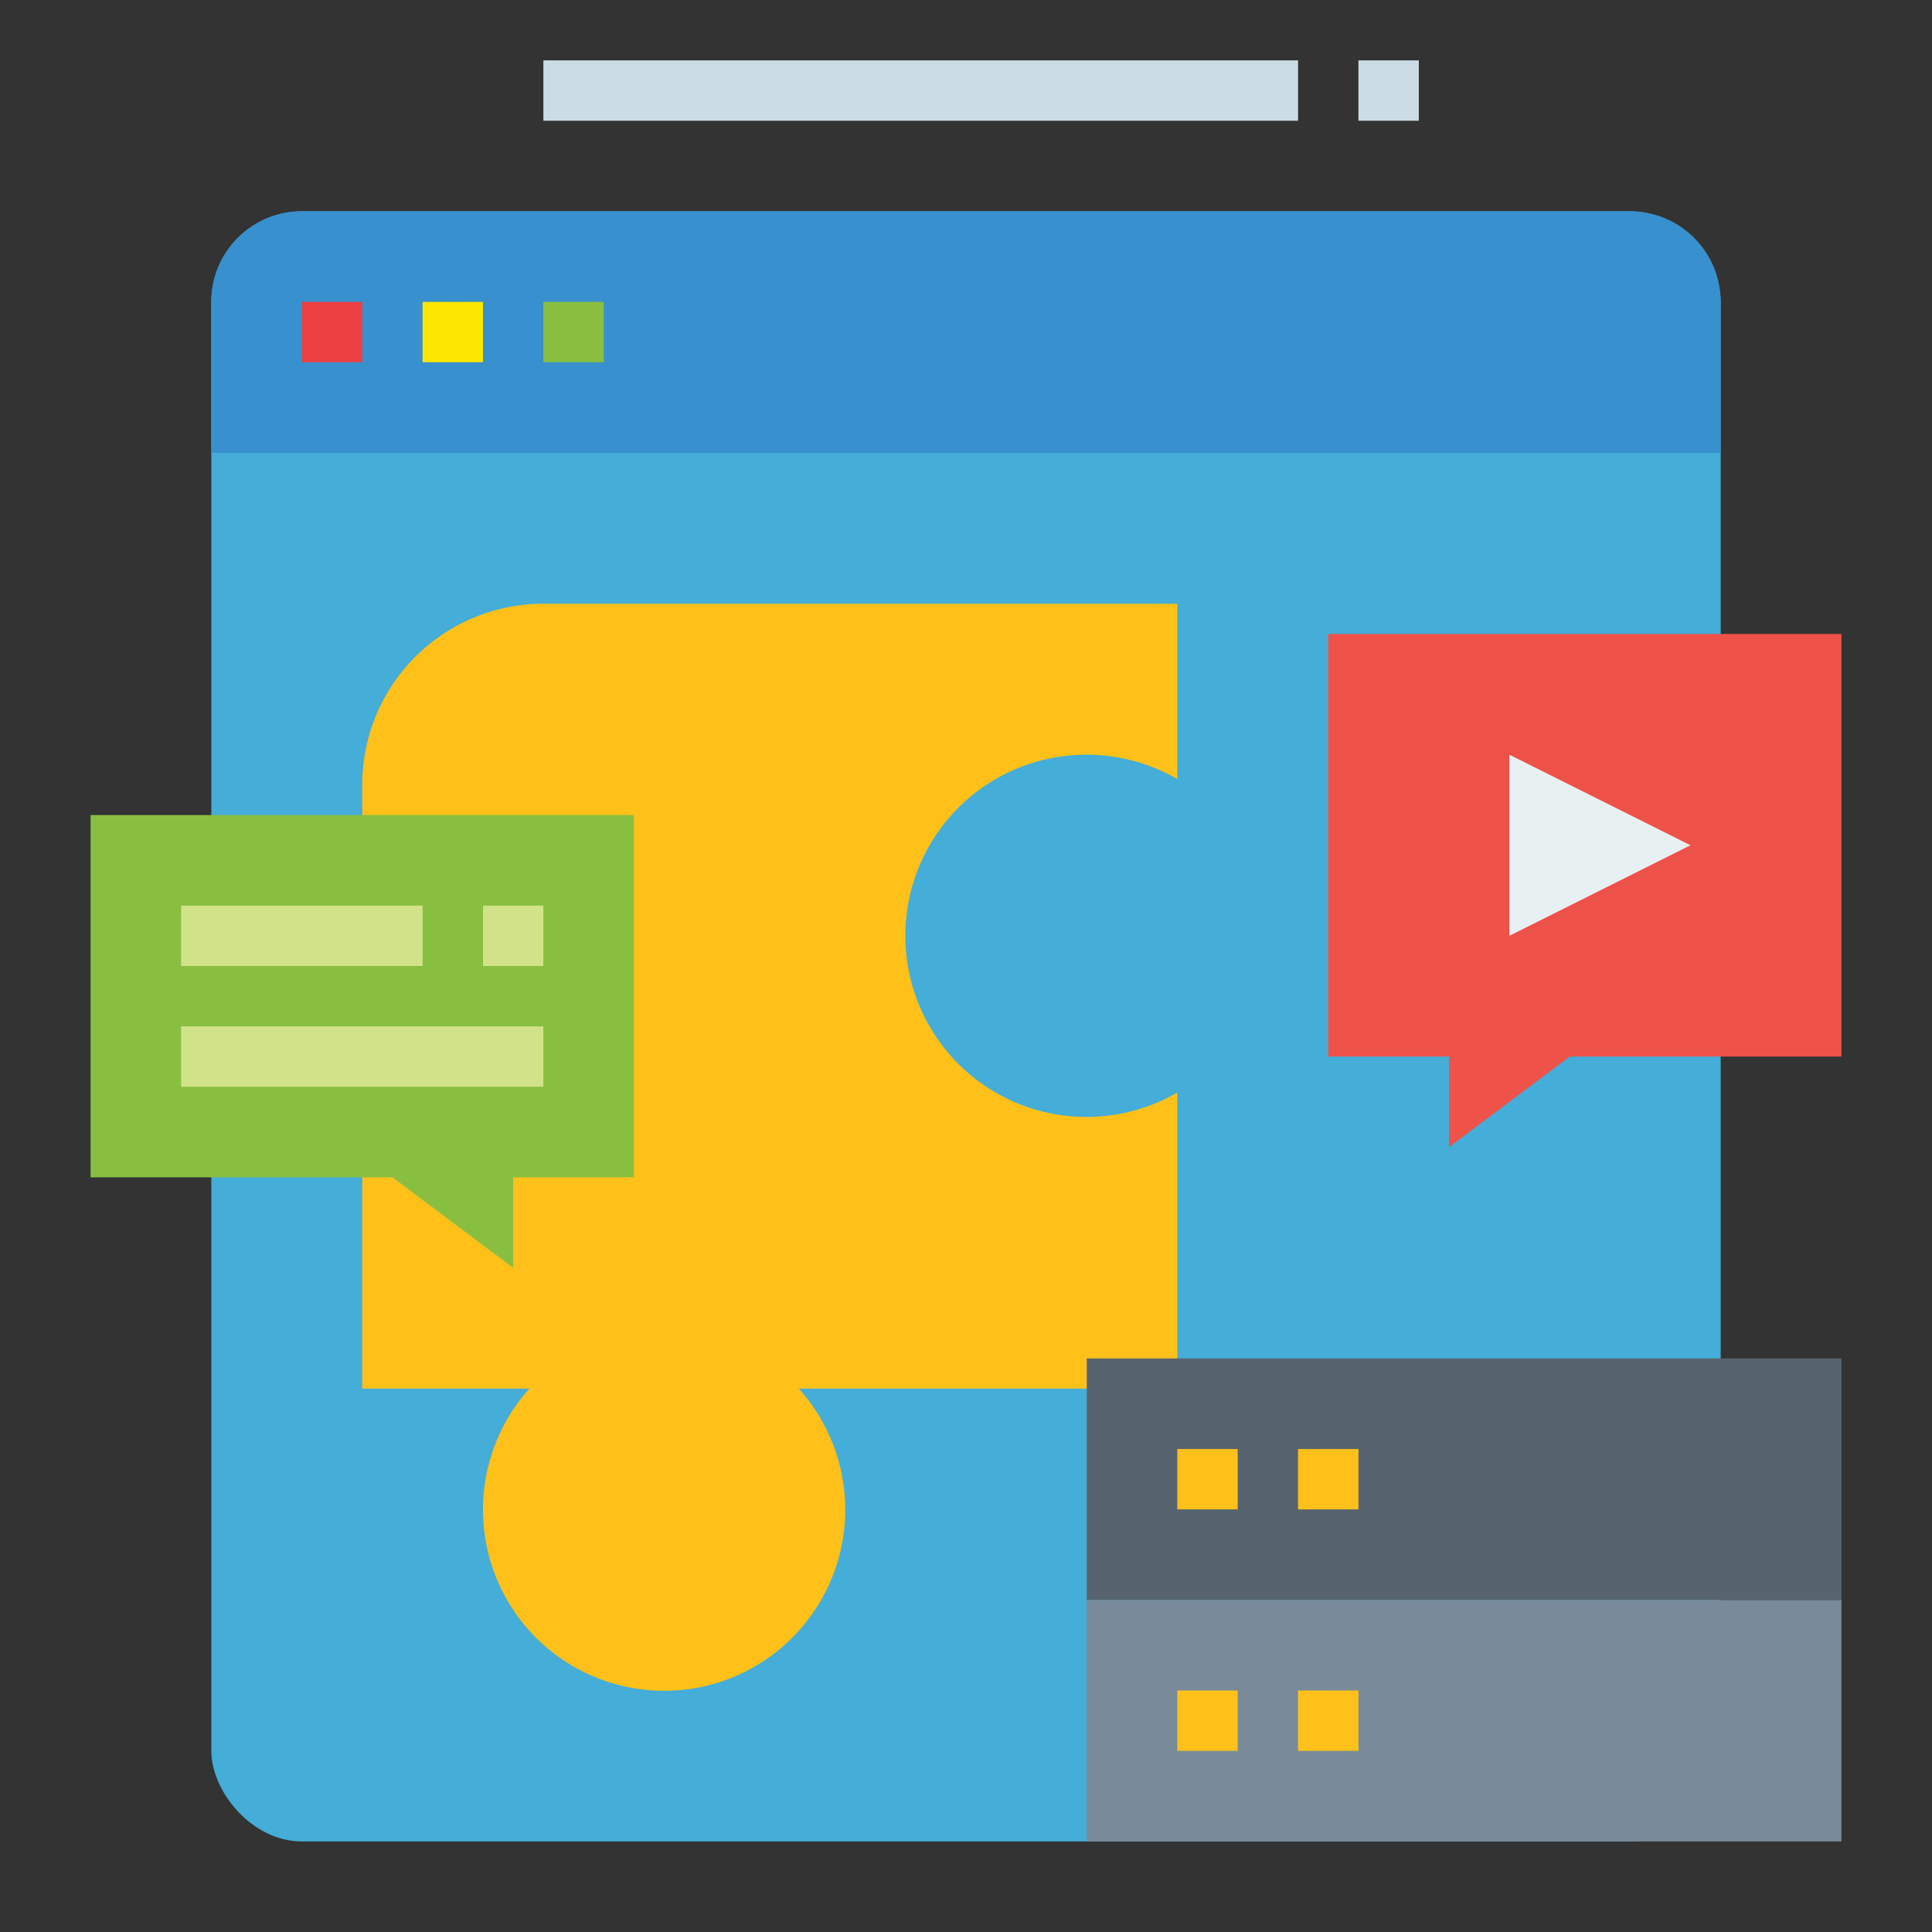 <svg height="512" viewBox="0 0 64 64" width="512" xmlns="http://www.w3.org/2000/svg"><rect x="0" y="0" width="64" height="64" fill="#333333" stroke="none"/><rect fill="#44add8" height="54" rx="3" width="50" x="7" y="7"/><path d="m57 10a3 3 0 0 0 -3-3h-44a3 3 0 0 0 -3 3v5h50z" fill="#3890ce"/><path d="m10 10h2v2h-2z" fill="#eb4042"/><path d="m14 10h2v2h-2z" fill="#fde700"/><path d="m18 10h2v2h-2z" fill="#88bf40"/><path d="m44 35h4v3l4-3h9v-14h-17z" fill="#ef5249"/><path d="m50 25v6l6-3z" fill="#e9f0f1"/><path d="m39 46v-9.809a6 6 0 1 1 0-10.382v-5.809h-21a6 6 0 0 0 -6 6v20h5.537a6 6 0 1 0 8.926 0z" fill="#ffc119"/><path d="m18 2h25v2h-25z" fill="#ccdce5"/><path d="m45 2h2v2h-2z" fill="#ccdce5"/><path d="m21 39h-4v3l-4-3h-10v-12h18z" fill="#88bf40"/><g fill="#d2e288"><path d="m16 30h2v2h-2z"/><path d="m6 30h8v2h-8z"/><path d="m6 34h12v2h-12z"/></g><path d="m36 53h25v8h-25z" fill="#798b9b"/><path d="m39 56h2v2h-2z" fill="#ffc119"/><path d="m43 56h2v2h-2z" fill="#ffc119"/><path d="m36 45h25v8h-25z" fill="#57646f"/><path d="m39 48h2v2h-2z" fill="#ffc119"/><path d="m43 48h2v2h-2z" fill="#ffc119"/></svg>
